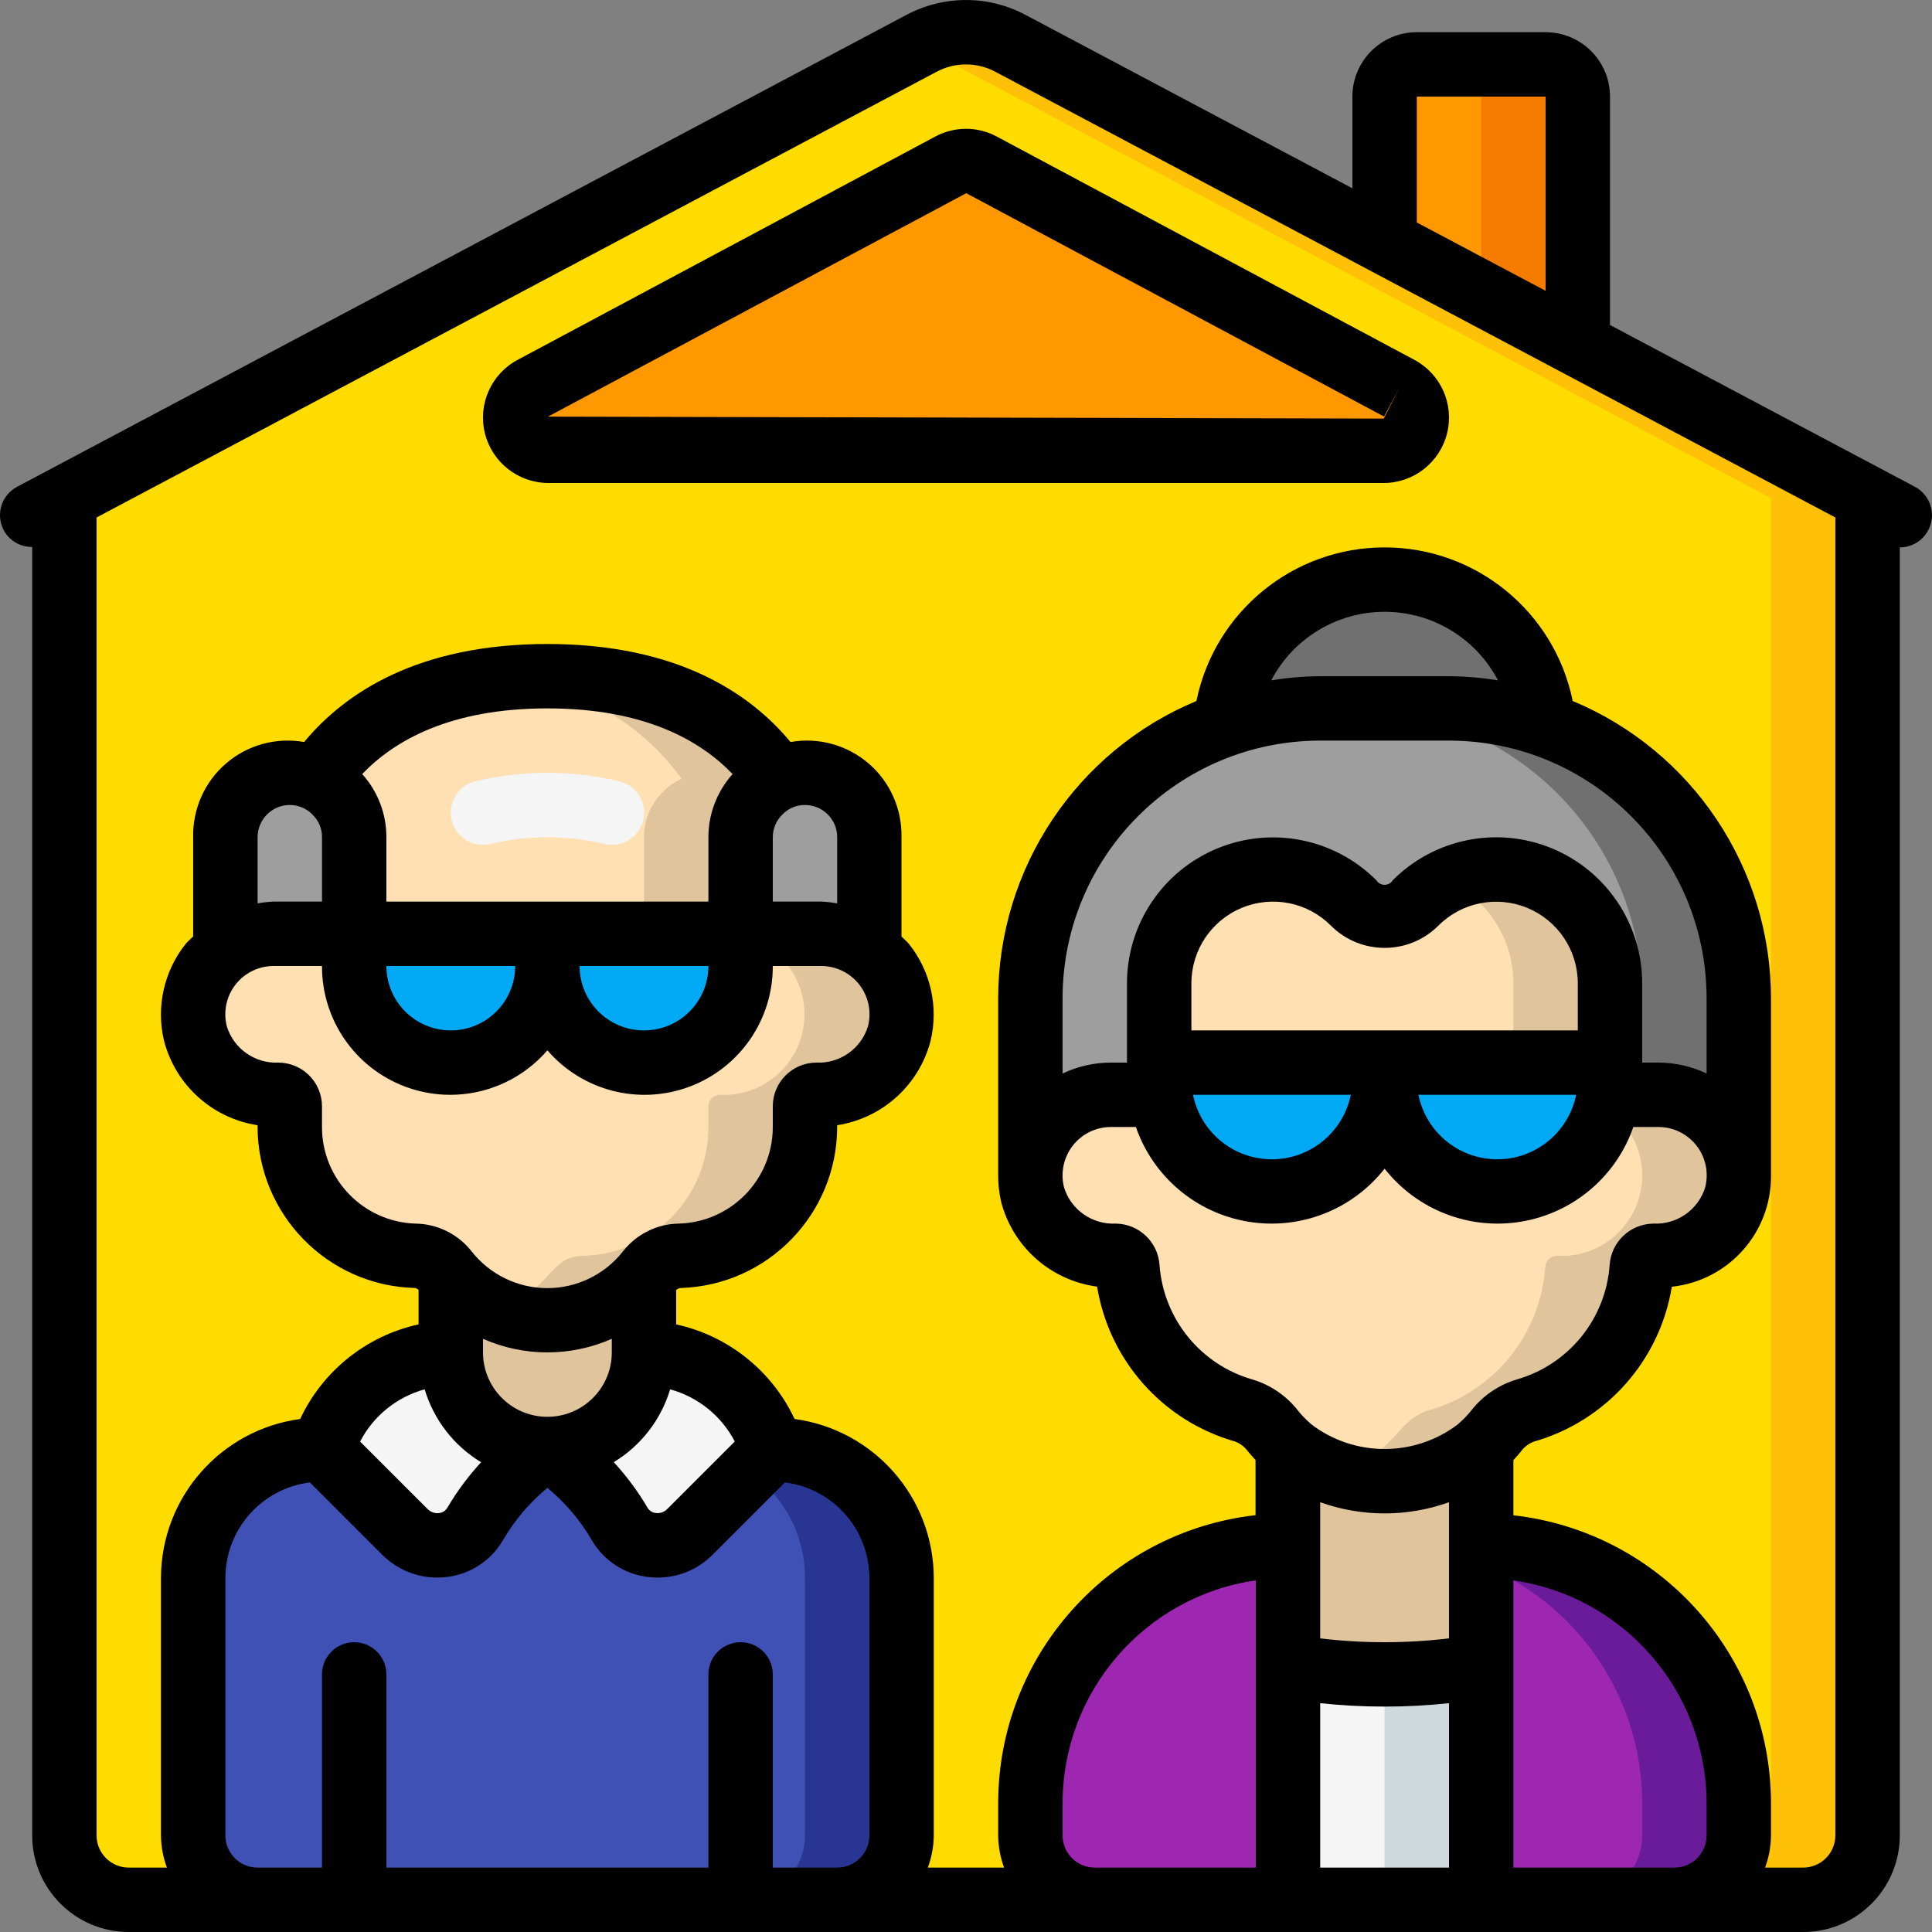 <?xml version="1.0" encoding="UTF-8"?> <svg xmlns="http://www.w3.org/2000/svg" height="512" viewBox="0 0 60 60" width="512"><rect x="0" y="0" width="60" height="60" fill="#808080" stroke="none"/><g id="Page-1" fill="none" fill-rule="evenodd"><g id="025---Old-Persons-Home" fill-rule="nonzero"><path id="Shape" d="m58 15.47v41.53c-.003 1.103-.897 1.997-2 2h-52c-1.103-.003-1.997-.897-2-2v-41.53l26.62-14.13c.865-.45 1.895-.45 2.76 0z" fill="#ffdc00"></path><path id="Shape" d="m31.38 1.34c-.865-.45-1.895-.45-2.76 0l-.12.06 26.5 14.07v41.53c-.003 1.103-.897 1.997-2 2h3c1.103-.003 1.997-.897 2-2v-41.53z" fill="#fec108"></path><path id="Shape" d="m11 26v3h-2.5c-.541.002-1.066.177-1.5.5v-3.5c.003-1.103.897-1.997 2-2 .288-.005.573.06.83.19.218.093.415.229.58.4.38.37.593.879.59 1.41z" fill="#9e9e9e"></path><path id="Shape" d="m27.93 32.1c-.32 1.147-1.379 1.93-2.57 1.9-.096-0-.187.038-.255.105-.068.068-.105.159-.105.255v.64c.004 2.164-1.716 3.938-3.88 4-.386.001-.751.177-.99.48-.754.962-1.908 1.524-3.13 1.524s-2.376-.562-3.13-1.524c-.239-.303-.604-.479-.99-.48-2.164-.062-3.884-1.836-3.88-4v-.64c0-.096-.038-.187-.105-.255-.068-.068-.159-.105-.255-.105-1.191.03-2.25-.753-2.57-1.9-.181-.746-.01-1.534.464-2.139s1.198-.959 1.966-.961h2.5v1c0 1.657 1.343 3 3 3s3-1.343 3-3c0 1.657 1.343 3 3 3s3-1.343 3-3v-1h2.5c.768.003 1.492.357 1.966.961s.645 1.393.464 2.139z" fill="#ffe0b2"></path><path id="Shape" d="m27 29.5c-.831-.613-1.269-.5-4-.5v.057c1.276.269 2.13 1.474 1.963 2.767s-1.3 2.24-2.603 2.176c-.096-0-.187.038-.255.105-.068.068-.105.159-.105.255v.64c.004 2.176-1.735 3.954-3.91 4-1.05.028-.929 1.019-2.59 1.694 1.64.69 3.539.192 4.63-1.214.239-.303.604-.479.99-.48 2.164-.062 3.884-1.836 3.88-4v-.64c-0-.096.038-.187.105-.255.068-.068.159-.105.255-.105 1.102.064 2.116-.602 2.495-1.64.378-1.038.031-2.2-.855-2.86z" fill="#dfc49c"></path><path id="Shape" d="m27 26v3.5c-.434-.323-.959-.498-1.5-.5h-2.5v-3c-.003-.531.21-1.04.59-1.41.377-.37.882-.581 1.41-.59 1.103.003 1.997.897 2 2z" fill="#9e9e9e"></path><path id="Shape" d="m17 29v1c0 1.657-1.343 3-3 3s-3-1.343-3-3v-1z" fill="#02a9f4"></path><path id="Shape" d="m24.17 24.19c-.218.093-.415.229-.58.4-.38.37-.593.879-.59 1.41v3h-12v-3c.003-.531-.21-1.04-.59-1.41-.165-.171-.362-.307-.58-.4.97-1.43 3.01-3.19 7.17-3.19s6.2 1.76 7.17 3.19z" fill="#ffe0b2"></path><path id="Shape" d="m17 21c-.501-.001-1.002.028-1.5.085 2.262.126 4.346 1.267 5.67 3.105-.218.093-.415.229-.58.4-.38.37-.593.879-.59 1.41v3h3v-3c-.003-.531.21-1.04.59-1.41.165-.171.362-.307.58-.4-.97-1.43-3.01-3.19-7.17-3.19z" fill="#dfc49c"></path><path id="Shape" d="m23 29v1c0 1.657-1.343 3-3 3s-3-1.343-3-3v-1z" fill="#02a9f4"></path><path id="Shape" d="m54 36.5c.001.202-.022.404-.07.6-.32 1.147-1.379 1.93-2.57 1.9h-.01c-.194.001-.353.156-.36.35-.148 2.098-1.596 3.878-3.62 4.45-.359.12-.675.343-.91.64-.137.175-.291.336-.46.48-1.741 1.44-4.259 1.44-6 0-.169-.144-.323-.305-.46-.48-.235-.297-.551-.52-.91-.64-2.024-.572-3.472-2.352-3.62-4.45-.007-.194-.166-.349-.36-.35h-.01c-1.191.03-2.25-.753-2.57-1.9-.048-.196-.071-.398-.07-.6 0-1.381 1.119-2.5 2.5-2.5h1.5v-.5c0 1.933 1.567 3.5 3.5 3.5s3.5-1.567 3.5-3.5c0 1.933 1.567 3.5 3.5 3.5s3.5-1.567 3.5-3.5v.5h1.5c1.381 0 2.5 1.119 2.5 2.5z" fill="#ffe0b2"></path><path id="Shape" d="m51.5 34h-1.5c0-1.021.049-.268-.135.409.949.618 1.364 1.797 1.011 2.874-.353 1.076-1.385 1.781-2.516 1.717-.198-.003-.362.152-.37.35-.148 2.098-1.596 3.878-3.62 4.45-1.045.319-.992 1.349-2.87 1.957 1.543.533 3.252.215 4.5-.837.482-.406.667-.905 1.37-1.12 2.024-.572 3.472-2.352 3.62-4.45.007-.198.172-.354.37-.35 1.191.03 2.25-.753 2.57-1.9.182-.746.012-1.535-.462-2.14-.474-.605-1.199-.959-1.968-.96z" fill="#dfc49c"></path><path id="Shape" d="m54 31 0 5.5c-0-1.381-1.119-2.5-2.5-2.5h-1.5v-3.46c.001-1.432-.861-2.723-2.184-3.271-1.323-.548-2.845-.243-3.856.771-.254.256-.599.4-.96.4s-.706-.144-.96-.4c-1.012-1.01-2.533-1.311-3.854-.765-1.321.547-2.184 1.835-2.186 3.265v3.46h-1.5c-1.381 0-2.5 1.119-2.5 2.5l0-5.5c-.001-3.825 2.418-7.231 6.03-8.49.954-.338 1.958-.511 2.97-.51h4c1.012-.001 2.016.172 2.97.51 3.612 1.259 6.031 4.665 6.03 8.49z" fill="#9e9e9e"></path><path id="Shape" d="m47.97 22.51c-.954-.338-1.958-.511-2.97-.51l-3-0c1.012-.001 2.016.172 2.97.51 3.612 1.259 6.031 4.665 6.03 8.49v3h.5c1.381 0 2.5 1.119 2.5 2.5l-0-5.5c.001-3.825-2.418-7.231-6.03-8.49z" fill="#707070"></path><path id="Shape" d="m47.97 22.51c-.954-.338-1.958-.511-2.97-.51h-4c-1.012-.001-2.016.172-2.97.51.247-2.56 2.398-4.514 4.97-4.514s4.723 1.954 4.97 4.514z" fill="#707070"></path><path id="Shape" d="m43 33v.5c0 1.933-1.567 3.5-3.5 3.5s-3.5-1.567-3.5-3.5v-.5z" fill="#02a9f4"></path><path id="Shape" d="m50 30.54 0 2.46h-14l0-2.46c-.001-1.432.861-2.723 2.184-3.271 1.323-.548 2.845-.243 3.856.771.254.256.599.4.96.4s.706-.144.96-.4c1.011-1.014 2.533-1.318 3.856-.771 1.323.548 2.185 1.839 2.184 3.271z" fill="#ffe0b2"></path><path id="Shape" d="m46.46 27c-.517.004-1.027.122-1.493.346 1.24.58 2.033 1.825 2.033 3.194v2.46h3l-0-2.46c.002-.939-.371-1.841-1.035-2.505s-1.566-1.037-2.505-1.035z" fill="#dfc49c"></path><path id="Shape" d="m50 33v.5c0 1.933-1.567 3.5-3.5 3.5s-3.5-1.567-3.5-3.5v-.5z" fill="#02a9f4"></path><path id="Shape" d="m20 39.63v2.37c0 1.657-1.343 3-3 3s-3-1.343-3-3v-2.37c.754.87 1.849 1.37 3 1.37s2.246-.5 3-1.37z" fill="#dfc49c"></path><path id="Shape" d="m46 44.92v6.81c-1.984.36-4.016.36-6 0v-6.81c1.741 1.44 4.259 1.44 6 0z" fill="#dfc49c"></path><path id="Shape" d="m17 45c-.943.569-1.719 1.376-2.25 2.34-.225.361-.604.599-1.027.646-.423.047-.844-.103-1.143-.406l-2.58-2.58c.574-1.739 2.17-2.936 4-3 0 1.657 1.343 3 3 3z" fill="#f5f5f5"></path><path id="Shape" d="m24 45-2.58 2.58c-.299.303-.72.453-1.143.406-.423-.047-.802-.285-1.027-.646-.531-.964-1.307-1.771-2.25-2.34 1.657 0 3-1.343 3-3 1.83.064 3.426 1.261 4 3z" fill="#f5f5f5"></path><path id="Shape" d="m28 49v8c-.003 1.103-.897 1.997-2 2h-18c-1.103-.003-1.997-.897-2-2v-8c0-2.209 1.791-4 4-4l2.58 2.58c.299.303.72.453 1.143.406.423-.047.802-.285 1.027-.646.531-.964 1.307-1.771 2.25-2.34.943.569 1.719 1.376 2.25 2.34.225.361.604.599 1.027.646.423.047.844-.103 1.143-.406l2.58-2.58c2.209 0 4 1.791 4 4z" fill="#3f51b5"></path><path id="Shape" d="m24 45-.719.719c1.076.746 1.719 1.972 1.719 3.281v8c-.003 1.103-.897 1.997-2 2h3c1.103-.003 1.997-.897 2-2v-8c0-2.209-1.791-4-4-4z" fill="#283593"></path><path id="Shape" d="m46 51.73v7.27h-6v-7.27c1.984.36 4.016.36 6 0z" fill="#f5f5f5"></path><path id="Shape" d="m43 52v7h3v-7.27c-.988.194-1.993.284-3 .27z" fill="#cfd8dc"></path><path id="Shape" d="m40 48v11h-6c-1.103-.003-1.997-.897-2-2v-1c0-4.418 3.582-8 8-8z" fill="#9d27b0"></path><path id="Shape" d="m54 56v1c-.003 1.103-.897 1.997-2 2h-6v-11c4.418 0 8 3.582 8 8z" fill="#9d27b0"></path><path id="Shape" d="m46 48v.586c3.021 1.222 4.999 4.155 5 7.414v1c-.003 1.103-.897 1.997-2 2h3c1.103-.003 1.997-.897 2-2v-1c0-4.418-3.582-8-8-8z" fill="#6a1b9a"></path><path id="Shape" d="m43.455 12.058-12.975-6.938c-.3-.16-.66-.16-.96 0l-12.975 6.938c-.416.223-.628.699-.515 1.158s.523.781.995.784h25.95c.472-.003.882-.326.995-.784s-.099-.935-.515-1.158z" fill="#ff9801"></path><path id="Shape" d="m43 7.51v-4.51c0-.552.448-1 1-1h4c.552 0 1 .448 1 1v7.69z" fill="#ff9801"></path><path id="Shape" d="m48 2h-3c.552 0 1 .448 1 1v6.1l3 1.59v-7.69c0-.552-.448-1-1-1z" fill="#f57c00"></path><path id="Shape" d="m19 26.238c-.09 0-.179-.012-.265-.036-1.141-.268-2.329-.268-3.47 0-.533.146-1.083-.167-1.23-.7-.146-.533.167-1.083.7-1.23 1.488-.363 3.042-.363 4.53 0 .484.132.796.601.729 1.099-.067.497-.492.868-.994.866z" fill="#f5f5f5"></path><g fill="#000"><path id="Shape" d="m43.926 11.176-12.975-6.938c-.594-.317-1.306-.317-1.9 0l-12.977 6.938c-.821.439-1.239 1.379-1.014 2.282.225.903 1.034 1.538 1.965 1.542h25.95c.931-.003 1.74-.638 1.965-1.542.225-.903-.193-1.844-1.014-2.282zm-.951 1.824-25.958-.061 12.991-6.939 12.975 6.937.472-.881z"></path><path id="Shape" d="m48 1h-4c-1.105 0-2 .895-2 2v2.848l-10.153-5.387c-1.155-.614-2.539-.614-3.694 0l-27.622 14.656c-.488.259-.673.864-.414 1.352.175.323.515.523.883.517v40.014c0 1.657 1.343 3 3 3h52c1.657 0 3-1.343 3-3v-40c.459-0.0.859-.313.97-.758.111-.445-.096-.909-.501-1.125l-9.469-5.024v-7.093c0-1.105-.895-2-2-2zm-4 2h4v6.031l-4-2.122zm-37 54v-8c.005-1.507 1.129-2.776 2.624-2.962l2.245 2.245c.529.531 1.275.786 2.019.69.719-.087 1.356-.504 1.724-1.128.361-.624.831-1.179 1.388-1.638.557.459 1.027 1.014 1.388 1.638.368.624 1.005 1.041 1.724 1.128.103.013.208.02.312.02.641.001 1.256-.255 1.707-.71l2.245-2.245c1.495.186 2.619 1.455 2.624 2.962v8c0 .552-.448 1-1 1h-2v-6c0-.552-.448-1-1-1s-1 .448-1 1v6h-10v-6c0-.552-.448-1-1-1s-1 .448-1 1v6h-2c-.552 0-1-.448-1-1zm6.188-13.853c.284.946.908 1.752 1.753 2.264-.4.434-.752.909-1.051 1.418-.055.091-.149.15-.254.16-.13.017-.26-.027-.353-.12l-2.1-2.1c.413-.796 1.14-1.384 2.005-1.622zm-4.544-10.147c-.728.032-1.385-.431-1.6-1.127-.115-.45-.016-.927.269-1.294.285-.366.723-.58 1.187-.579h1.5c-.007 1.668 1.025 3.164 2.588 3.748 1.562.584 3.323.133 4.412-1.13 1.089 1.264 2.85 1.715 4.412 1.13 1.562-.584 2.595-2.08 2.588-3.748h1.5c.464-.001.903.213 1.188.58.285.367.384.845.268 1.294-.215.696-.873 1.158-1.6 1.126-.749.001-1.355.607-1.356 1.356v.644c.001 1.628-1.297 2.959-2.924 3-.677.012-1.312.329-1.729.863-.567.721-1.433 1.141-2.35 1.141s-1.783-.421-2.35-1.141c-.421-.538-1.064-.855-1.747-.863-1.618-.054-2.901-1.381-2.9-3v-.644c-.001-.749-.607-1.355-1.356-1.356zm17.356-4.944c-.165-.031-.332-.049-.5-.056h-1.5v-2c-.001-.269.11-.527.306-.712.182-.187.433-.291.694-.288.552 0 1 .448 1 1zm-10 1.944c0 1.105-.895 2-2 2s-2-.895-2-2zm6 0c0 1.105-.895 2-2 2s-2-.895-2-2zm0-4v2h-10v-2c.001-.724-.267-1.423-.751-1.961 1.004-1.046 2.738-2.039 5.751-2.039s4.748.994 5.752 2.04c-.484.538-.752 1.236-.752 1.96zm-12.288-.694c.187.182.291.433.288.694v2h-1.5c-.168.007-.335.025-.5.056v-2.056c0-.552.448-1 1-1 .269-.001.527.11.712.306zm5.288 16.272c1.274.563 2.726.563 4 0v.422c0 1.105-.895 2-2 2s-2-.895-2-2zm5.812 1.569c.865.237 1.593.824 2.007 1.62l-2.1 2.1c-.092.093-.223.137-.353.12-.105-.01-.199-.069-.254-.16-.299-.509-.651-.984-1.051-1.418.843-.512 1.467-1.317 1.751-2.262zm13.188 14.853c-.552 0-1-.448-1-1v-1c.004-3.477 2.559-6.423 6-6.92v8.92zm7-35h4c4.416.005 7.995 3.584 8 8v2.339c-.469-.223-.981-.339-1.5-.339h-.5v-2.464c-.001-1.835-1.108-3.488-2.803-4.189-1.696-.701-3.647-.31-4.943.989-.055.089-.151.143-.256.143s-.201-.054-.256-.143c-1.296-1.297-3.246-1.686-4.94-.986-1.695.7-2.801 2.352-2.803 4.186v2.464h-.5c-.519 0-1.031.116-1.5.339v-2.339c.005-4.416 3.584-7.995 8-8zm-1.521-1.872c.687-1.308 2.043-2.128 3.521-2.128s2.834.819 3.521 2.128c-.503-.081-1.011-.124-1.521-.128h-4c-.51.004-1.018.047-1.521.128zm3.521 10.872h-6v-1.464c0-1.026.619-1.951 1.568-2.343s2.04-.174 2.764.553c.922.922 2.417.922 3.339 0 .725-.725 1.815-.942 2.762-.55s1.566 1.315 1.567 2.34v1.464zm5.95 2c-.237 1.165-1.261 2.003-2.45 2.003s-2.213-.837-2.45-2.003zm-7 0c-.237 1.165-1.261 2.003-2.45 2.003s-2.213-.837-2.45-2.003zm-8.626 1.569c.284-.359.718-.569 1.176-.569h.776c.534 1.542 1.868 2.669 3.478 2.939s3.238-.361 4.246-1.645c1.008 1.284 2.636 1.915 4.246 1.645s2.944-1.397 3.478-2.939h.776c.464-.001.903.213 1.188.58.285.367.384.845.268 1.294-.215.697-.875 1.16-1.604 1.126-.72.006-1.314.565-1.363 1.284-.119 1.676-1.274 3.098-2.89 3.558-.562.17-1.058.51-1.417.975-.112.138-.235.266-.369.382l-.03.029c-1.348 1.029-3.218 1.029-4.566 0-.01-.011-.02-.019-.03-.029-.134-.117-.257-.244-.369-.382-.359-.465-.855-.805-1.417-.975-1.615-.461-2.77-1.883-2.891-3.559-.049-.719-.645-1.279-1.366-1.283-.728.032-1.385-.431-1.6-1.127-.114-.455-.011-.936.28-1.304zm7.676 11.084c1.293.463 2.707.463 4 0v4.228c-1.329.159-2.671.159-4 0zm0 6.241c1.33.141 2.67.141 4 0v5.106h-4zm6 5.106v-8.92c3.44.499 5.993 3.444 6 6.92v1c0 .552-.448 1-1 1zm9 0h-1.184c.118-.32.181-.659.184-1v-1c-.006-4.581-3.448-8.428-8-8.941v-1.713c.091-.1.172-.191.241-.277.101-.137.24-.241.4-.3 2.237-.639 3.904-2.512 4.279-4.808 1.765-.188 3.098-1.686 3.08-3.461v-5.5c-.005-4.037-2.433-7.676-6.158-9.23-.567-2.776-3.009-4.77-5.843-4.77s-5.276 1.994-5.843 4.77c-3.725 1.555-6.152 5.194-6.157 9.23v5.5c-.001.279.03.557.093.828.367 1.4 1.544 2.439 2.979 2.629.375 2.296 2.042 4.17 4.279 4.809.16.059.299.163.4.3.069.086.15.179.241.276v1.713c-4.55.518-7.988 4.366-7.992 8.945v1c.003.341.066.68.184 1h-2.368c.118-.32.181-.659.184-1v-8c-.007-2.493-1.853-4.598-4.323-4.932-.702-1.498-2.061-2.584-3.677-2.938v-1.067c.04-.037.092-.06.146-.063 2.702-.085 4.849-2.297 4.854-5v-.055c1.402-.216 2.542-1.244 2.9-2.617.252-1.048.008-2.154-.66-3-.073-.091-.163-.161-.243-.244v-3.084c.019-.879-.356-1.721-1.024-2.293s-1.556-.816-2.422-.663c-1.243-1.502-3.505-3.044-7.551-3.044s-6.308 1.542-7.554 3.044c-.866-.153-1.755.09-2.422.663-.667.573-1.043 1.414-1.024 2.293v3.082c-.08.083-.17.153-.243.244-.668.846-.912 1.952-.661 3 .359 1.374 1.5 2.404 2.904 2.619v.055c.008 2.715 2.175 4.931 4.89 5 .042 0 .074.035.11.057v1.073c-1.616.354-2.975 1.44-3.677 2.938-2.47.334-4.316 2.439-4.323 4.932v8c.003.341.066.68.184 1h-1.184c-.552 0-1-.448-1-1v-40.929l26.09-13.843c.569-.303 1.251-.303 1.82 0l26.09 13.843v40.929c0 .552-.448 1-1 1z"></path></g></g></g></svg> 